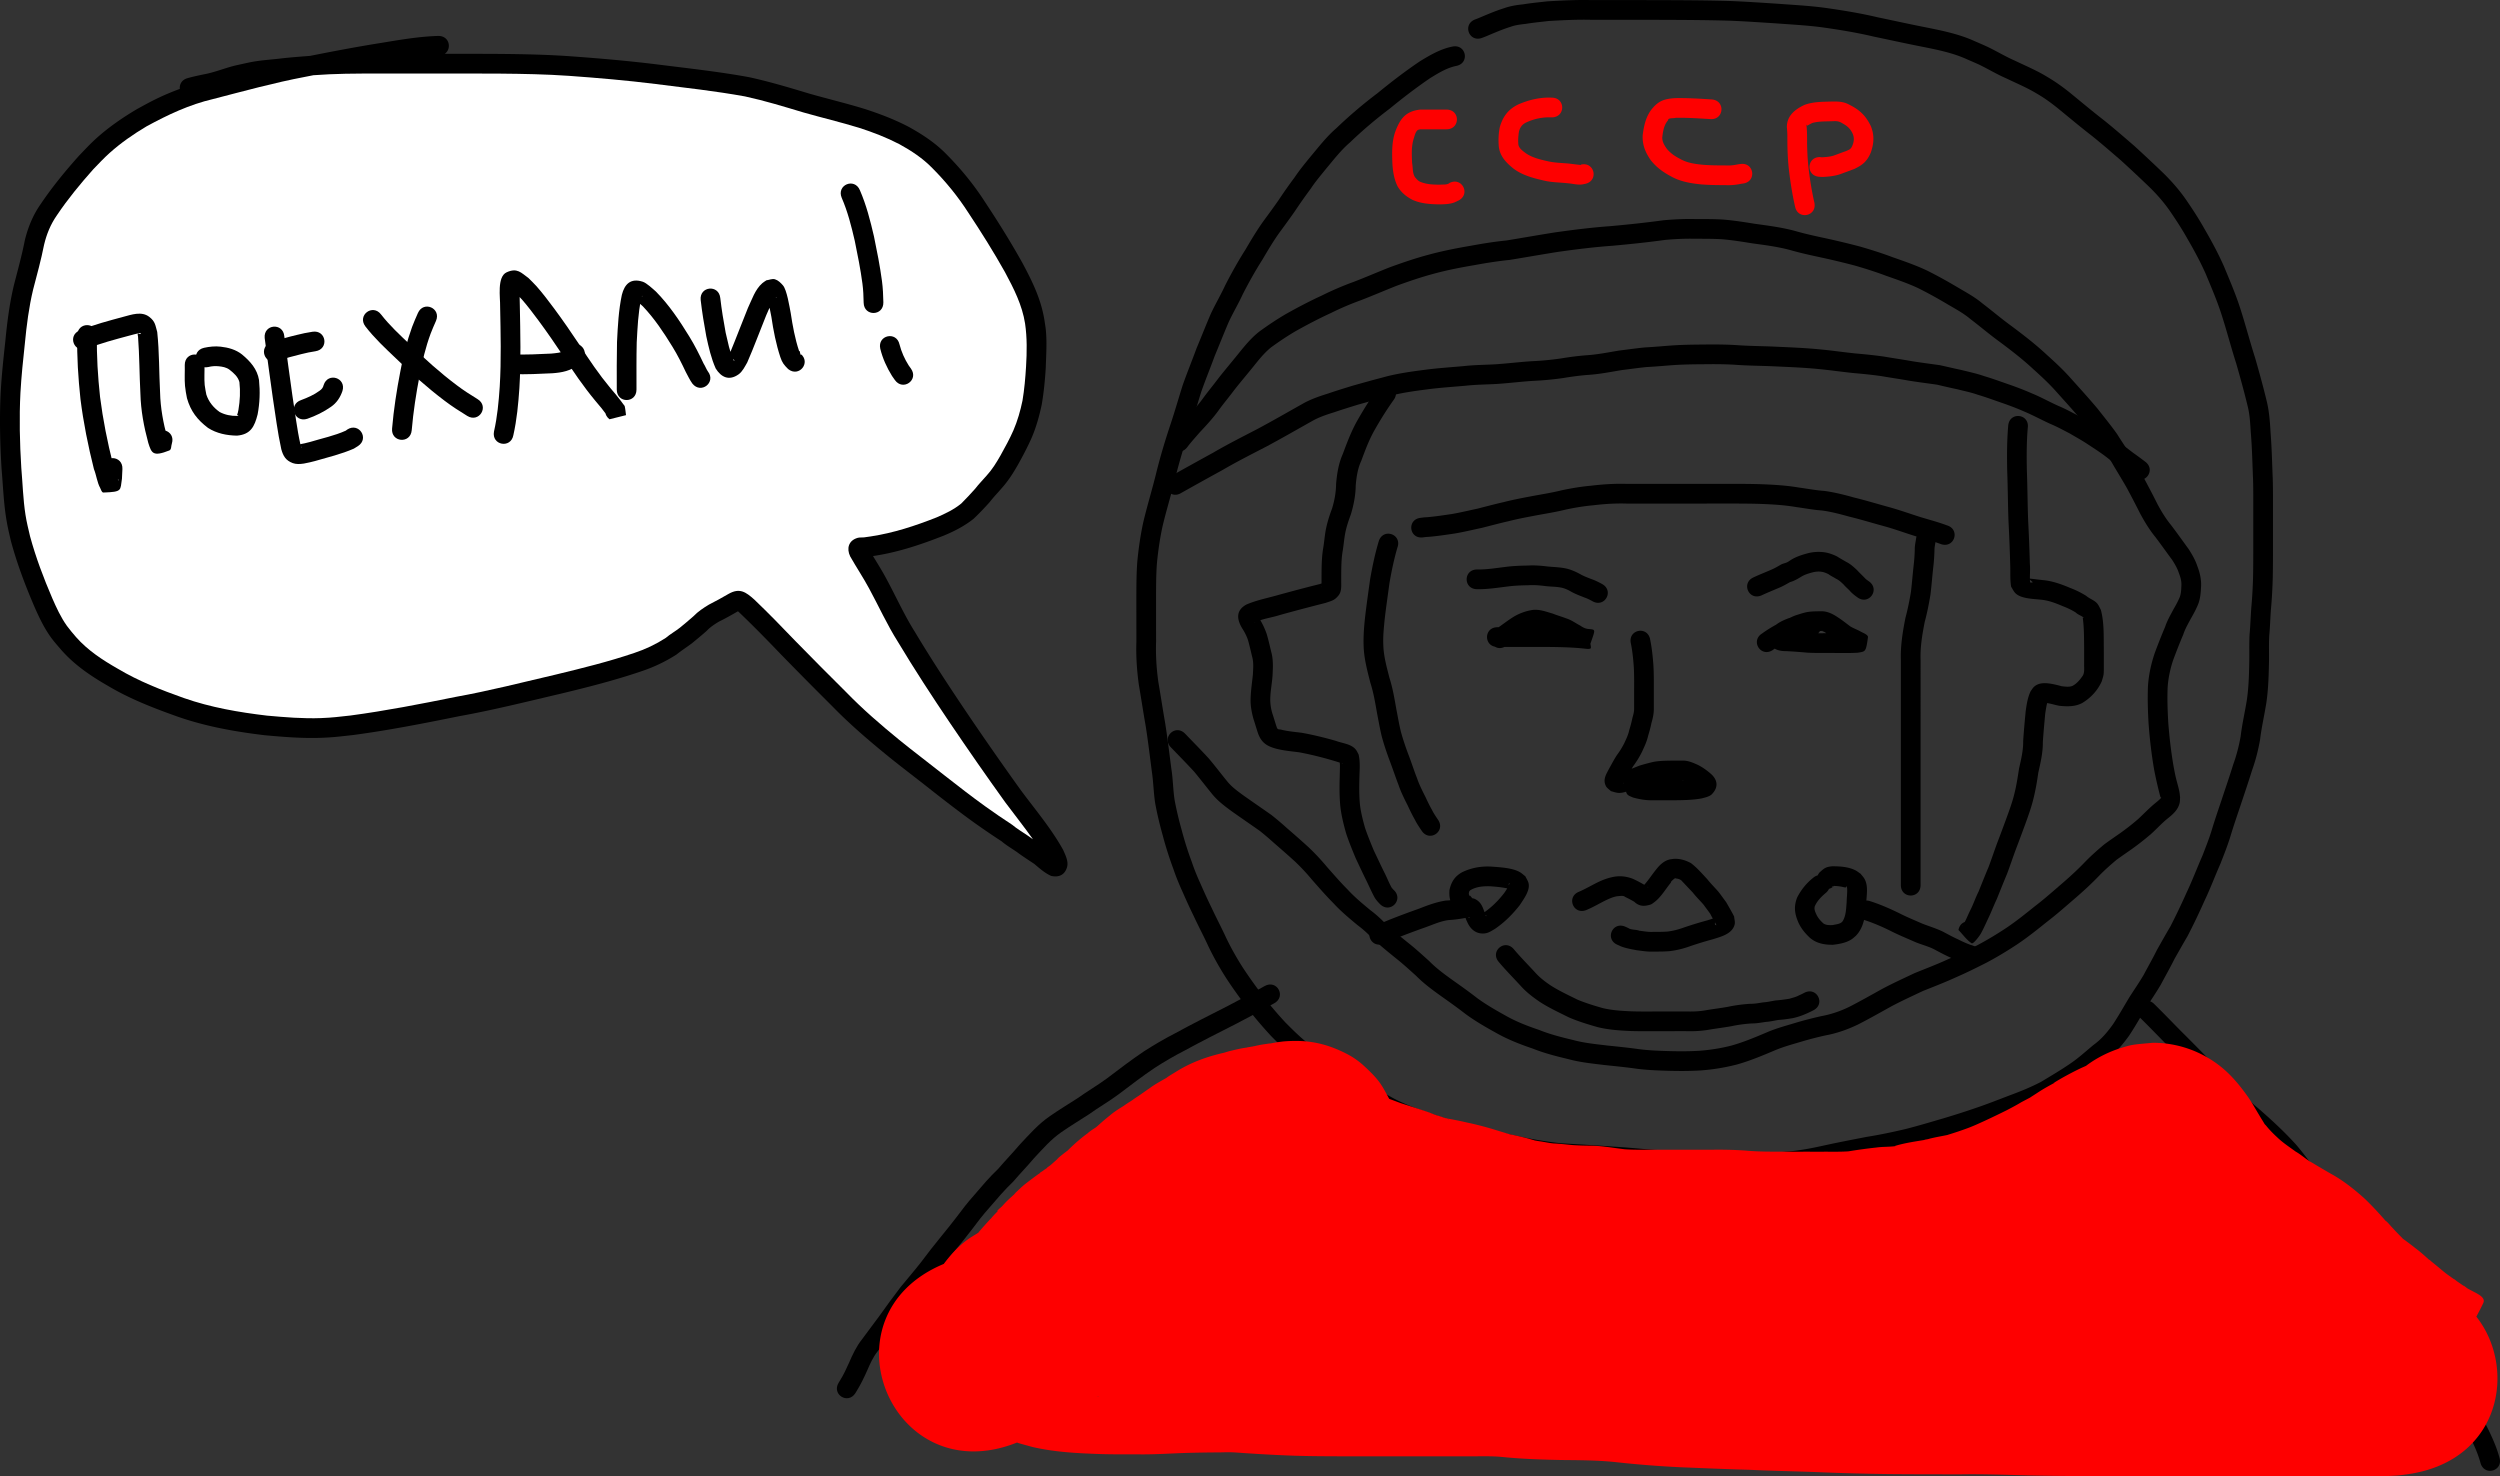 <?xml version="1.0"?>
<svg xmlns="http://www.w3.org/2000/svg" width="1354.708" height="800" viewBox="0 0 1354.708 800">
  <rect x="0" y="0" width="1354.708" height="800" fill="#333333" stroke="none"/>
  <path d="M690.523 543.64c-6.66 3.768-13.425 7.356-20.205 10.906-9.517 4.85-19.07 9.631-28.44 14.761-5.579 2.857-10.995 6.022-16.261 9.417-6.673 4.506-13.054 9.422-19.48 14.269-5.13 3.832-10.71 6.997-15.904 10.733-5.038 3.283-10.194 6.372-15.136 9.805-5.655 3.892-10.144 9.147-14.813 14.117-3.629 4.315-7.586 8.343-11.232 12.64-4.681 4.468-8.873 9.392-13.074 14.307-3.341 3.726-6.4 7.69-9.375 11.712-2.734 3.53-5.5 7.034-8.343 10.476-3.647 4.404-7.127 8.943-10.562 13.512-3.644 4.746-7.619 9.22-11.375 13.873-3.83 5.097-7.647 10.2-11.312 15.417-3 4.208-6.246 8.23-9.246 12.438-2.588 3.192-4.251 6.907-5.856 10.647-1.664 3.772-3.476 7.476-5.626 10.996l-.717 1.173c-3.94 6.442-13.05.87-9.11-5.573l.746-1.22c1.92-3.04 3.401-6.327 4.894-9.59 1.907-4.44 3.953-8.825 6.978-12.64 2.99-4.181 6.201-8.196 9.199-12.372 3.802-5.41 7.76-10.707 11.742-15.986 3.682-4.556 7.565-8.945 11.147-13.582 3.534-4.699 7.114-9.366 10.865-13.895 2.723-3.295 5.368-6.65 7.99-10.025 3.124-4.223 6.34-8.383 9.843-12.301 4.195-4.907 8.364-9.851 13.06-14.29 3.773-4.419 7.822-8.596 11.58-13.03 5.182-5.516 10.21-11.29 16.51-15.58 4.901-3.394 9.985-6.494 15-9.708 5.137-3.672 10.606-6.845 15.699-10.582 6.641-5.004 13.229-10.09 20.136-14.726 5.487-3.514 11.1-6.836 16.906-9.8 9.43-5.159 19.035-9.98 28.613-14.854 6.702-3.509 13.392-7.052 19.972-10.781 6.602-3.668 11.788 5.668 5.187 9.335z"/>
  <path d="M789.177 35.704c-5.166 1.05-9.682 3.868-14.119 6.577-7.575 5.164-14.855 10.734-21.939 16.55-7.565 5.708-14.766 11.797-21.595 18.361-4.98 4.268-8.943 9.497-13.138 14.492-2.734 3.403-5.579 6.72-7.983 10.368-2.96 4.005-5.844 8.06-8.597 12.21-2.82 4.054-5.734 8.026-8.66 12.004-3.266 4.605-6.156 9.464-9.009 14.334-3.88 6.096-7.408 12.41-10.703 18.84-2.312 5.086-5.209 9.873-7.558 14.935-2.644 6.12-5.062 12.332-7.637 18.48-2.35 6.493-5.003 12.874-7.282 19.391-2.175 6.937-4.178 13.927-6.475 20.827-2.759 8.256-5.267 16.57-7.39 25.012-2.167 9.076-4.955 17.979-7.117 27.058-1.434 6.597-2.402 13.291-3.048 20.01-.457 5.943-.458 11.91-.483 17.867 0 8.211 0 16.422.021 24.634-.257 7.355.215 14.663 1.226 21.943 1.247 7.167 2.312 14.362 3.575 21.527 1.374 8.463 2.357 16.984 3.47 25.485.901 5.609.899 11.31 1.768 16.918 1.033 5.598 2.38 11.119 3.923 16.596a180.673 180.673 0 005.406 17.018c1.344 4.019 2.95 7.902 4.706 11.753 1.915 4.357 3.87 8.69 5.976 12.96 2.558 5.518 5.421 10.88 7.956 16.408 2.608 5.42 5.552 10.651 8.78 15.722 3.518 5.404 7.313 10.626 11.186 15.78 3.79 4.988 7.876 9.721 12.123 14.321 4.449 4.471 8.94 8.938 14.022 12.693a317.16 317.16 0 0022.354 15.58c6.666 3.866 13.272 7.827 19.997 11.588 7.12 4.11 14.867 6.831 22.582 9.566 7.27 2.396 14.533 4.865 21.923 6.876 7.782 1.935 15.696 3.29 23.546 4.923 8.444 1.885 16.95 3.406 25.56 4.26 9.39.559 18.778 1.072 28.157 1.796 7.468.41 14.903 1.232 22.362 1.754 6.905.268 13.804.574 20.704.983 5.742.371 11.494.489 17.246.553 5.26.044 10.52.038 15.78.035 5.57.132 11.122-.103 16.67-.603 7.488-.498 14.836-2.002 22.143-3.633 7.264-1.577 14.565-2.963 21.858-4.393 7.104-1.121 14.135-2.607 21.133-4.257 7.209-1.84 14.327-3.99 21.465-6.081 5.528-1.674 11.036-3.415 16.495-5.306 6.269-2.113 12.414-4.554 18.596-6.906 5.729-2.114 11.378-4.414 16.794-7.238 5.464-3.284 10.972-6.52 16.217-10.148 4.417-2.998 8.323-6.657 12.45-10.03 4.192-3.01 7.436-6.936 10.417-11.095 3.113-4.744 5.892-9.692 8.817-14.551 2.61-4.12 5.42-8.113 7.87-12.335 2.348-4.473 4.88-8.844 7.11-13.377 2.395-4.223 4.757-8.468 7.235-12.645a364.22 364.22 0 008.758-18.302c3.143-6.602 5.71-13.452 8.655-20.137 1.707-4.42 3.461-8.813 4.872-13.337 1.71-5.707 3.646-11.344 5.544-16.99 2.09-6.323 4.266-12.62 6.226-18.984 1.826-5.007 3.12-10.107 4.055-15.343.768-6.587 2.295-13.043 3.34-19.585.942-6.353 1.161-12.777 1.3-19.187.144-5.462-.078-10.93.189-16.387.455-4.872.585-9.765.947-14.642.504-5.425.79-10.865.942-16.31.126-5.909.118-11.82.122-17.73V279.35c-.021-6.586.073-13.17-.128-19.754-.345-8.012-.49-16.03-1.122-24.027-.402-5.137-.487-10.267-1.75-15.282-1.872-7.83-4.023-15.59-6.243-23.327-2.845-8.87-5.166-17.896-8.037-26.756-2.4-7.434-5.5-14.591-8.483-21.8-2.93-6.56-6.347-12.898-9.964-19.101-2.834-5.069-6.004-9.923-9.278-14.714-3.248-4.72-7.005-9.023-11.083-13.035a815.557 815.557 0 00-15.62-14.638c-5.21-4.488-10.392-9-15.752-13.308-6.037-4.67-11.892-9.564-17.793-14.401-3.792-3.08-7.696-5.99-11.939-8.42-5.358-3.266-11.157-5.664-16.797-8.377-4.953-2.155-9.588-4.959-14.435-7.323-.893-.436-5.82-2.564-6.64-2.92-7.99-3.661-16.633-5.297-25.19-7.02-8.442-1.656-16.838-3.531-25.262-5.278-9.105-2.163-18.317-3.673-27.576-4.986-8.435-1.154-16.943-1.572-25.428-2.21-8.497-.547-16.988-1.141-25.498-1.466-13.54-.384-27.086-.426-40.63-.466-11.298-.023-22.597-.015-33.896-.01-7.757-.197-15.497.201-23.237.647-4.135.482-8.277.877-12.387 1.546-2.847.338-5.599.616-8.291 1.6-4.545 1.415-8.899 3.323-13.279 5.165l-2.107.815c-7.046 2.717-10.888-7.248-3.842-9.965l1.81-.695c4.554-1.914 9.083-3.89 13.804-5.37 3.322-1.18 6.69-1.747 10.193-2.092 4.474-.725 8.981-1.17 13.485-1.666 7.943-.458 15.886-.859 23.847-.665 11.31-.004 22.621-.013 33.932.01 13.67.041 27.342.084 41.007.474 8.64.332 17.262.931 25.89 1.49 8.718.654 17.46 1.087 26.127 2.284 9.481 1.345 18.917 2.894 28.244 5.103 8.404 1.742 16.781 3.613 25.204 5.265 9.294 1.873 18.659 3.722 27.337 7.695 1.725.75 5.729 2.47 7.365 3.268 4.73 2.308 9.252 5.051 14.09 7.15 5.878 2.838 11.927 5.342 17.513 8.756 4.718 2.755 9.136 5.934 13.358 9.402 5.873 4.817 11.703 9.687 17.711 14.336 5.534 4.449 10.888 9.105 16.262 13.745a834.334 834.334 0 0115.925 14.927c4.549 4.507 8.769 9.317 12.396 14.608 3.418 5.002 6.723 10.074 9.687 15.363 3.856 6.622 7.502 13.384 10.606 20.395 3.088 7.47 6.288 14.89 8.775 22.593 2.902 8.977 5.27 18.113 8.142 27.1 2.26 7.879 4.448 15.78 6.356 23.752 1.32 5.587 1.676 11.242 2.018 16.962.643 8.17.804 16.36 1.15 24.546.198 6.688.122 13.379.134 20.07.002 5.274 0 10.548 0 15.822 0 6.008 0 12.017-.126 18.024-.158 5.613-.45 11.22-.968 16.813-.367 4.792-.47 9.603-.931 14.39-.295 5.349 0 10.715-.177 16.07-.152 6.898-.406 13.81-1.434 20.643-1.063 6.605-2.582 13.127-3.372 19.777-1.015 5.662-2.405 11.19-4.362 16.609-1.993 6.448-4.186 12.833-6.308 19.239-1.875 5.574-3.786 11.139-5.474 16.773-1.537 4.905-3.42 9.68-5.295 14.464-2.961 6.692-5.513 13.562-8.67 20.17-2.924 6.56-6.006 13.043-9.331 19.41-2.34 3.934-4.553 7.943-6.836 11.91-2.345 4.755-4.986 9.35-7.466 14.036-2.491 4.256-5.278 8.322-7.946 12.466-3.075 5.107-5.988 10.315-9.298 15.279-3.54 4.902-7.414 9.535-12.331 13.13-4.355 3.553-8.472 7.415-13.148 10.554-5.623 3.856-11.478 7.366-17.35 10.829-5.79 2.999-11.8 5.499-17.922 7.744-6.283 2.387-12.529 4.868-18.899 7.016-5.621 1.944-11.294 3.736-16.985 5.462-7.322 2.143-14.622 4.346-22.019 6.227-7.128 1.679-14.29 3.201-21.526 4.342-7.203 1.412-14.414 2.78-21.588 4.336-7.76 1.73-15.568 3.307-23.52 3.848-5.861.518-11.728.783-17.614.645-5.302.002-10.603.008-15.904-.036-5.923-.066-11.846-.19-17.758-.571-6.938-.411-13.876-.713-20.82-.991-7.484-.526-14.943-1.345-22.436-1.759-9.459-.73-18.929-1.235-28.397-1.817-8.983-.904-17.864-2.458-26.675-4.431-8.063-1.679-16.194-3.064-24.183-5.077-7.641-2.093-15.16-4.62-22.677-7.113-8.283-2.936-16.584-5.9-24.228-10.31-6.901-3.86-13.683-7.922-20.517-11.9-7.89-5.025-15.579-10.353-23.012-16.034-5.57-4.196-10.615-9.015-15.48-14.006-4.488-4.866-8.806-9.874-12.812-15.149-4.038-5.377-7.996-10.823-11.66-16.463-3.484-5.486-6.67-11.141-9.478-17.006-2.488-5.438-5.316-10.705-7.826-16.136-2.148-4.366-4.157-8.794-6.113-13.25-1.863-4.087-3.566-8.215-5.004-12.475-2.158-5.849-4.09-11.805-5.671-17.833-1.659-5.902-3.108-11.853-4.201-17.888-.846-5.687-.95-11.443-1.8-17.133-1.091-8.344-2.057-16.707-3.397-25.016-1.286-7.297-2.373-14.622-3.637-21.923-1.063-7.76-1.593-15.554-1.326-23.393 0-8.23-.021-16.458-.021-24.687.027-6.285.034-12.58.533-18.849.7-7.205 1.734-14.387 3.29-21.46 2.176-9.12 4.958-18.07 7.148-27.186 2.19-8.702 4.771-17.275 7.616-25.786 2.322-6.95 4.314-14 6.528-20.983 2.361-6.712 5.064-13.299 7.509-19.981 2.63-6.28 5.094-12.627 7.81-18.871 2.426-5.174 5.343-10.095 7.732-15.292 3.39-6.607 7.006-13.101 10.993-19.368 3.044-5.189 6.13-10.367 9.625-15.267 2.828-3.833 5.64-7.664 8.36-11.575a273.57 273.57 0 018.6-12.217c2.653-3.963 5.683-7.635 8.7-11.324 4.44-5.286 8.658-10.798 13.916-15.325a244.942 244.942 0 0122.22-18.915c7.47-6.13 15.146-12.008 23.157-17.416 5.512-3.352 11.164-6.677 17.58-7.929 7.406-1.48 9.5 8.992 2.095 10.473z"/>
  <path d="M1167.365 544.084c4.833 4.749 9.525 9.635 14.281 14.46a1276.51 1276.51 0 0120.867 21.21c6.388 7.269 13.173 14.122 20.603 20.322 7.405 6.395 14.597 13.02 21.167 20.272 6.48 7.658 12.175 15.933 18.01 24.082 6.845 8.917 13.723 17.81 20.743 26.59 8.029 10.696 16.133 21.335 24.17 32.026 7.247 10.19 14.216 20.578 20.25 31.536 5.25 9.914 10.275 19.94 15.67 29.776 3.597 7.012 7.398 13.932 10.013 21.385.914 2.784.489 1.414 1.282 4.11 2.12 7.247-8.13 10.246-10.25 2.998-.67-2.304-.301-1.104-1.119-3.599-2.376-6.906-6.028-13.25-9.291-19.76-5.39-9.834-10.423-19.85-15.663-29.764-5.776-10.524-12.496-20.472-19.429-30.265-7.972-10.606-16.016-21.158-23.975-31.774-7.137-8.929-14.135-17.968-21.085-27.042-5.597-7.82-11.06-15.757-17.243-23.132-6.232-6.893-13.08-13.163-20.101-19.247-7.712-6.464-14.82-13.542-21.452-21.114a1269.627 1269.627 0 00-20.773-21.114c-4.737-4.807-9.412-9.674-14.226-14.404-5.34-5.34 2.211-12.892 7.551-7.552zM642.117 397.496c4.299 4.475 8.656 8.877 12.854 13.449 3.51 4.142 6.778 8.483 10.223 12.677 2.438 2.964 5.572 5.184 8.641 7.438 5.012 3.546 10.081 7.005 15.1 10.542a170.597 170.597 0 018.709 7.379c3.886 3.358 7.75 6.745 11.54 10.21 3.5 3.326 6.798 6.867 9.881 10.582 3.66 4.122 7.247 8.307 11.148 12.204 3.729 4.084 7.982 7.595 12.223 11.118 2.832 2.114 5.458 4.45 7.924 6.976 4.022 3.816 8.337 7.323 12.654 10.799 3.962 3.126 7.676 6.535 11.432 9.9 3.933 4.037 8.512 7.34 13.074 10.616 4.438 3.115 8.84 6.284 13.126 9.61 4.735 3.432 9.811 6.364 14.923 9.19 5.854 3.38 12.094 5.763 18.468 7.927 5.998 2.418 12.281 3.993 18.559 5.488 5.93 1.616 12.06 2.175 18.14 2.925 5.263.545 10.53 1.066 15.774 1.77 5.665.848 11.389 1.083 17.106 1.25 5.814.174 11.618.194 17.423-.163 5.844-.45 11.605-1.362 17.275-2.83 6.565-1.84 12.873-4.508 19.143-7.164 5.464-2.352 11.224-3.808 16.89-5.553a213.642 213.642 0 0112.562-3.2c5.295-.972 10.336-2.686 15.162-5.043 6.096-3.113 12.046-6.505 18.035-9.819 5.705-3.012 11.568-5.702 17.397-8.46 6.015-2.448 12.097-4.739 17.997-7.46 5.482-2.38 10.836-5.035 16.16-7.745 5.313-2.82 10.458-5.934 15.472-9.256 5.357-3.588 10.388-7.632 15.407-11.671 5.343-4.069 10.343-8.551 15.436-12.92 4.127-3.577 8.114-7.25 11.886-11.2 3.25-3.346 6.746-6.437 10.32-9.43 2.735-2.038 5.556-3.956 8.353-5.909a129.284 129.284 0 0010.098-7.895c3.042-2.818 5.875-5.828 9.084-8.462.432-.38 3.614-2.83 3.364-3.258-.038-.067-.166.03-.23-.01-.084-.054-.114-.164-.171-.246a221.554 221.554 0 01-3.375-14.702c-1.433-8.279-2.393-16.622-3.023-24.997-.394-6.65-.593-13.318-.353-19.976.354-6.15 1.643-12.13 3.572-17.962a313.892 313.892 0 015.74-14.532c1.136-3.427 2.959-6.543 4.643-9.713 1.198-2.03 2.288-4.06 3.215-6.223.852-2.102.866-4.436.972-6.671.087-2.317-.54-4.416-1.369-6.532-.816-2.584-2.205-4.897-3.654-7.164-3.045-4.102-5.983-8.288-9.076-12.357-3.227-3.949-5.873-8.332-8.294-12.807-2.23-4.467-4.548-8.882-6.899-13.284-2.535-4.528-5.292-8.925-7.913-13.403-2.07-3.653-4.477-7.09-6.699-10.647-3.132-4.313-6.505-8.44-9.783-12.642-4.714-5.61-9.66-11.02-14.544-16.483-3.714-4.137-7.81-7.922-11.942-11.637-5.724-5.35-11.932-10.127-18.201-14.811-5.473-3.94-10.587-8.345-15.957-12.414-3.652-3.086-7.834-5.345-11.935-7.74-5.32-3.168-10.71-6.18-16.246-8.95-5.706-2.677-11.699-4.712-17.64-6.802-5.587-2.112-11.266-3.894-17-5.55a449.797 449.797 0 00-17.097-4.118c-6.023-1.29-12.028-2.586-17.95-4.292-6.693-1.793-13.603-2.65-20.457-3.595-5.456-.88-10.911-1.764-16.422-2.214-4.793-.277-9.596-.246-14.395-.251-5.437-.133-10.855.138-16.269.615-9.515 1.32-19.058 2.31-28.624 3.18-9.96.712-19.857 1.949-29.739 3.352-8.635 1.38-17.247 2.9-25.877 4.311-6.436.65-12.79 1.662-19.148 2.83-7.455 1.276-14.855 2.692-22.15 4.702-6.733 1.792-13.328 4.064-19.876 6.434-6.458 2.558-12.836 5.313-19.316 7.817-5.585 2.03-11.047 4.328-16.364 6.98-6.57 3.01-12.962 6.367-19.26 9.902-4.513 2.652-8.852 5.577-13.091 8.642-3.069 2.448-5.642 5.452-8.108 8.49-3.939 4.948-8.052 9.753-11.97 14.72-2.751 3.725-5.768 7.256-8.47 11.018-3.106 4.303-6.754 8.201-10.374 12.073-2.225 2.6-4.544 5.104-6.601 7.84-4.561 6.02-13.073-.43-8.512-6.45 2.3-3.016 4.823-5.834 7.318-8.69 3.317-3.536 6.662-7.1 9.513-11.03 2.81-3.87 5.883-7.544 8.743-11.378 3.956-5.009 8.1-9.863 12.077-14.854 3.067-3.745 6.267-7.437 10.127-10.393 4.57-3.304 9.252-6.451 14.12-9.301 6.454-3.621 12.999-7.065 19.729-10.15a166.156 166.156 0 0117.276-7.382c6.553-2.528 12.995-5.328 19.531-7.898 6.814-2.462 13.676-4.824 20.681-6.688 7.595-2.077 15.29-3.59 23.049-4.908 6.425-1.18 12.848-2.218 19.352-2.865 8.704-1.424 17.39-2.96 26.1-4.345 10.059-1.427 20.135-2.687 30.272-3.414 9.58-.872 19.133-1.875 28.663-3.184 5.727-.497 11.46-.792 17.21-.656 5.087.006 10.18-.026 15.26.288 5.705.474 11.359 1.35 17.006 2.278 7.36 1.017 14.776 1.954 21.957 3.914 5.7 1.648 11.488 2.873 17.286 4.122a452.656 452.656 0 0117.763 4.288c5.928 1.712 11.8 3.559 17.579 5.735 6.365 2.238 12.78 4.431 18.88 7.327 5.744 2.878 11.341 6 16.863 9.285 4.46 2.624 9.011 5.1 12.996 8.451 5.339 4.065 10.449 8.428 15.89 12.363 6.528 4.88 12.987 9.862 18.953 15.429 4.414 3.976 8.792 8.026 12.758 12.456 5.044 5.641 10.158 11.225 15.007 17.036 3.507 4.502 7.146 8.907 10.433 13.576 2.245 3.65 4.752 7.137 6.843 10.885 2.69 4.599 5.525 9.111 8.117 13.767 2.342 4.391 4.662 8.79 6.879 13.248 2.142 3.997 4.513 7.9 7.397 11.412 3.268 4.306 6.392 8.722 9.582 13.085 1.81 2.855 3.53 5.784 4.593 9.015 1.368 3.516 2.224 7.126 2.085 10.934-.177 3.512-.395 7.092-1.824 10.36-1.048 2.438-2.266 4.746-3.604 7.034-1.545 2.894-3.222 5.733-4.241 8.874-1.93 4.527-3.723 9.116-5.435 13.728-1.636 4.863-2.704 9.852-3.032 14.985-.247 6.257-.022 12.527.33 18.776.596 7.969 1.51 15.906 2.863 23.785.428 2.239.748 4.062 1.266 6.255.62 2.618 1.47 5.222 1.948 7.87.167.925.233 1.866.35 2.798-.08.986-.022 1.992-.235 2.958-.846 3.844-3.711 6.292-6.64 8.61-3.138 2.562-5.837 5.572-8.855 8.27a142.307 142.307 0 01-10.987 8.586c-2.542 1.768-5.084 3.535-7.603 5.336-3.272 2.738-6.476 5.56-9.453 8.618-4.018 4.204-8.267 8.119-12.657 11.93-5.18 4.439-10.261 8.996-15.692 13.133-5.277 4.247-10.573 8.49-16.21 12.257-5.355 3.538-10.843 6.867-16.52 9.867-5.45 2.775-10.933 5.492-16.545 7.932-5.87 2.688-11.887 5.03-17.888 7.408-5.625 2.663-11.284 5.258-16.796 8.153-6.162 3.409-12.283 6.901-18.56 10.09-5.586 2.673-11.38 4.73-17.488 5.853-3.942.87-7.863 1.875-11.744 2.982-5.319 1.632-10.727 2.99-15.861 5.179-6.756 2.86-13.56 5.717-20.642 7.67a110.27 110.27 0 01-19.29 3.15c-6.126.372-12.252.365-18.387.178-6.09-.18-12.188-.443-18.224-1.342-5.202-.707-10.43-1.202-15.65-1.754-6.475-.799-12.997-1.422-19.313-3.137-6.598-1.577-13.204-3.234-19.513-5.763-6.974-2.37-13.796-5.022-20.208-8.696-5.59-3.099-11.142-6.31-16.3-10.099-4.177-3.247-8.476-6.331-12.805-9.37-4.872-3.499-9.754-7.043-13.971-11.336-3.62-3.242-7.19-6.533-11.01-9.542-4.641-3.75-9.296-7.514-13.595-11.655a59.111 59.111 0 00-7.105-6.219c-4.494-3.736-8.993-7.47-12.956-11.787-4.124-4.144-7.956-8.555-11.819-12.942-2.756-3.346-5.733-6.512-8.862-9.51-3.77-3.458-7.63-6.82-11.497-10.172a184.074 184.074 0 00-7.694-6.566c-5.075-3.578-10.204-7.075-15.27-10.666-3.789-2.785-7.588-5.606-10.581-9.278-3.306-4.047-6.483-8.2-9.825-12.22-4.096-4.46-8.346-8.754-12.54-13.12-5.34-5.34 2.211-12.891 7.551-7.551z"/>
  <path d="M634.432 258.058c7.624-4.316 15.298-8.544 22.975-12.766 7.847-4.582 15.96-8.662 24.016-12.852 8.157-4.363 16.175-8.984 24.242-13.516 4.4-2.534 9.207-4.178 14.03-5.687 4.366-1.496 8.774-2.849 13.185-4.207 5.399-1.505 10.785-3.048 16.215-4.44 7.627-2.165 15.481-3.229 23.323-4.238 6.926-.919 13.9-1.337 20.853-1.978 5.68-.638 11.396-.643 17.093-.967 6.523-.444 13.012-1.24 19.538-1.667 5.251-.222 10.485-.72 15.686-1.461 4.93-.816 9.856-1.476 14.843-1.82 5.632-.417 11.173-1.543 16.734-2.467 4.778-.583 9.544-1.286 14.337-1.743 5.164-.255 10.309-.771 15.468-1.118 5.378-.33 10.767-.394 16.154-.433 5.915-.082 11.818-.053 17.722.303 6.91.519 13.84.525 20.759.832 8.398.382 16.794.707 25.162 1.546 6.264.59 12.488 1.524 18.747 2.155 5.145.444 10.285.97 15.399 1.694 5.12.89 10.266 1.617 15.382 2.537 4.942.789 9.908 1.41 14.863 2.116 3.839.84 7.654 1.761 11.503 2.568 4.19 1.033 8.383 1.928 12.465 3.344 4.467 1.312 8.831 2.932 13.23 4.451 4.308 1.488 8.56 3.112 12.733 4.943 4.906 2.013 9.533 4.622 14.367 6.787 3.805 1.566 7.39 3.582 11.047 5.447 3.806 2.194 7.635 4.351 11.285 6.796 3.55 2.276 7.06 4.636 10.41 7.198 2.543 2.024 5.131 3.983 7.713 5.956 2.236 1.578 4.432 3.2 6.608 4.859 6.006 4.577-.466 13.071-6.473 8.494a245.559 245.559 0 00-6.624-4.87c-2.59-1.983-5.188-3.949-7.742-5.978-3.151-2.453-6.522-4.63-9.867-6.807-3.281-2.238-6.783-4.126-10.197-6.153-3.48-1.803-6.918-3.696-10.545-5.204-4.797-2.17-9.413-4.722-14.276-6.747-3.909-1.719-7.892-3.232-11.927-4.626-4.411-1.525-8.79-3.146-13.269-4.466-3.639-1.287-7.402-2.012-11.134-2.973-3.62-.763-7.22-1.59-10.814-2.447-5.085-.725-10.181-1.358-15.251-2.178-4.983-.9-9.999-1.598-14.986-2.473-4.973-.706-9.972-1.21-14.976-1.642-6.257-.636-12.48-1.558-18.742-2.155-8.17-.83-16.37-1.118-24.57-1.503-6.973-.316-13.96-.311-20.925-.84-5.663-.345-11.326-.36-17-.285-5.173.037-10.35.097-15.516.41-5.062.338-10.11.85-15.177 1.094-4.545.425-9.062 1.111-13.594 1.647-5.9.978-11.778 2.163-17.753 2.585-4.728.321-9.393.967-14.066 1.738a168.343 168.343 0 01-16.497 1.546c-6.559.426-13.078 1.244-19.636 1.672-5.57.309-11.158.326-16.71.94-6.826.629-13.671 1.039-20.47 1.935-7.41.954-14.834 1.934-22.037 3.992-5.265 1.347-10.486 2.849-15.723 4.3-4.398 1.355-8.792 2.704-13.147 4.196-4.115 1.279-8.228 2.645-11.98 4.804-8.169 4.586-16.284 9.266-24.545 13.68-7.984 4.15-16.023 8.192-23.797 12.734a2718.046 2718.046 0 00-22.461 12.464c-6.404 4.002-12.064-5.054-5.66-9.056zM745.477 501.535c7.748-3.437 15.699-6.374 23.679-9.219 4.688-1.851 9.389-3.592 14.388-4.327 4.309-.117 8.481-1.314 12.769-1.536 1.009.243 2.103.257 3.027.73 3.99 2.039 4.206 5.351 5.84 8.886-1.008-.114.523.497.42.348-1.191-1.708-2.958-.74-1.23-2.081 4.147-2.905 7.674-6.447 10.755-10.442 1.004-1.467 2.032-2.971 2.654-4.653.083-.225.367-.82.156-.704-.787.435-.096 1.813.064 2.698.028.172.255.476.085.516-.363.084-.718-.203-1.083-.284a39.913 39.913 0 00-1.938-.388c-2.559-.437-5.13-.643-7.716-.832-3.512-.066-7.107.19-10.225 1.93-.995.543-1.108 1.078-1.182 2.077-.133.353.796 2.067.569 1.022 5.594 5.072-1.578 12.984-7.173 7.912-.636-.681-1.357-1.292-1.91-2.044-1.875-2.552-2.222-5.865-1.973-8.912.963-4.356 2.86-7.365 6.851-9.587 4.975-2.406 10.3-3.362 15.833-3.049 4.656.35 11.395.65 15.475 3.017 1.074.623 1.976 1.505 2.963 2.257.579 1.263 1.418 2.437 1.735 3.79.917 3.91-2.81 8.773-4.755 11.79-3.903 4.986-8.35 9.448-13.624 13.003-2.033 1.142-3.494 2.274-5.945 2.393-4.058.196-6.849-2.1-8.592-5.498-.44-1.036-1.33-2.567-1.372-3.753-.02-.478 2.206 1.331 2.516.536-1.257-.129-.294-.084-2.54.306-2.975.517-5.966.983-8.987 1.13-4.285.538-8.236 2.358-12.27 3.81-7.698 2.741-15.37 5.57-22.845 8.88-6.874 3.125-11.294-6.598-4.419-9.722zM989.413 483.82c-2.423 2.032-4.72 4.326-5.999 7.258-.477 1.743.224 3.037.905 4.582.902 1.882 2.274 3.41 3.813 4.785 1.545.968 3.276.889 5.023.83 1.796-.448 4.166-.471 5.352-2.097 1.842-2.967 1.878-6.896 2.164-10.291.036-2.419.388-4.86.277-7.283-.043-.908-.298-1.404-.475-1.316-.135.067-.051.295-.077.442-.092.054-.169.164-.274.16-.902-.025-1.771-.353-2.664-.487-1.492-.223-2.966-.377-4.471-.292-.103.051-.345.046-.308.155.182.534 1.058-.406 1.54-.7-4.8 5.83-13.045-.958-8.245-6.788 2.53-2.277 3.27-2.983 6.737-3.343 4.109-.047 8.853.246 12.596 2.119 1.056.528 1.97 1.302 2.955 1.953.715.953 1.576 1.812 2.144 2.86 2.197 4.05.895 9.107.905 13.439-.545 6.181-1.171 12.68-5.714 17.359-.727.59-1.401 1.253-2.18 1.774-2.95 1.974-6.585 2.578-10.028 3.014-4.53.067-8.82-.632-12.43-3.595-2.644-2.42-4.938-5.158-6.438-8.447-2.041-4.756-2.603-8.501-.724-13.478 2.107-4.175 4.996-7.788 8.665-10.721 5.734-4.915 12.684 3.194 6.95 8.109z"/>
  <path d="M1013.425 488.338c5.384 1.718 10.578 3.988 15.653 6.462 4.114 2.124 8.404 3.856 12.634 5.724 3.756 1.456 7.596 2.584 11.216 4.372 2.633 1.384 5.225 2.837 7.943 4.053 2.213 1.11 4.48 2.17 6.809 3.02 1.284.334 2.51.872 3.712 1.428 6.808 3.266 2.19 12.896-4.62 9.63-.887-.485-1.9-.763-2.856-1.063a77.869 77.869 0 01-7.44-3.28c-2.844-1.293-5.59-2.77-8.342-4.244-3.43-1.768-7.217-2.599-10.744-4.15-4.35-1.93-8.77-3.708-13.003-5.896-4.644-2.278-9.407-4.352-14.34-5.925-7.164-2.388-3.786-12.52 3.378-10.131zM855.613 483.227c3.536-1.516 6.838-3.491 10.288-5.18 2.756-1.322 5.567-2.351 8.574-2.917 3.598-.65 7.058-.21 10.43 1.114a72.576 72.576 0 016.097 3.205l1.23.884c.297.213 1.527 1.099.882.556-.158-.133-.32-.3-.524-.332-.829-.13-1.698.052-2.513-.146-.173-.042.255-.247.383-.37 2.551-2.639 4.479-5.798 6.791-8.64 1.87-2.43 4.115-4.736 7.168-5.587.775-.216 1.588-.264 2.382-.396 3.414-.245 6.535.683 9.495 2.298 3.3 2.467 5.978 5.659 8.797 8.644 1.908 2.42 4.11 4.57 6.125 6.895 1.45 1.856 2.783 3.79 4.199 5.669 1.444 2.566 2.976 5.09 4.282 7.73.092 1.433.619 2.905.278 4.3-1.245 5.096-7.377 6.618-11.638 7.964-4.225 1.155-8.42 2.415-12.562 3.839a49.501 49.501 0 01-10.92 2.64c-3.015.273-6.048.252-9.074.249-2.944.162-5.841-.366-8.75-.712-2.954-.567-5.906-1.04-8.714-2.132-1.38-.652-.75-.37-1.889-.862-6.92-3.022-2.646-12.81 4.274-9.787 1.33.584.726.303 1.817.831 1.242.928 4.248.702 5.776 1.346 2.496.299 4.97.793 7.497.636 2.595.002 5.194.023 7.783-.172 2.992-.347 5.9-1.107 8.732-2.138a205.396 205.396 0 0112.83-3.927c.78-.243 2.573-.783 3.419-1.113.46-.179.875-.48 1.355-.597.5-.123-1.784 4.576.173 4.287-.975-2.093-2.325-3.993-3.298-6.089-1.2-1.672-2.432-3.31-3.646-4.974-1.91-2.21-4.017-4.24-5.814-6.55-2.11-2.235-4.234-4.468-6.334-6.707-.953-.635-1.95-.925-3.097-.945.55-1.024-3.11 2.03-2.395 2.14-2.973 3.567-5.25 7.773-8.986 10.655-.691.44-1.292 1.076-2.074 1.322-3.562 1.12-6.2 1.01-8.853-1.502a60.705 60.705 0 00-4.977-2.633c-.97-.948-3.072-.395-4.24-.383-2.058.342-3.912 1.137-5.801 2.012-3.689 1.78-7.194 3.93-10.992 5.491-7.012 2.805-10.978-7.111-3.967-9.916zM757.243 296.682c-1.856 6.381-3.224 12.894-4.339 19.442-.871 6.553-1.85 13.093-2.592 19.663-.43 4.528-.936 9.08-.72 13.633.153 6.156 1.848 12.081 3.354 18.005 1.796 5.591 2.728 11.372 3.755 17.133.78 3.91 1.419 7.858 2.366 11.733 1.165 4.32 2.604 8.549 4.185 12.733 1.595 4.152 2.934 8.411 4.57 12.544 1.204 3.597 2.937 6.968 4.637 10.345 1.095 2.341 2.195 4.683 3.488 6.924.93 1.917 2.14 3.668 3.329 5.427 4.22 6.261-4.635 12.231-8.856 5.97-1.331-1.983-2.692-3.955-3.748-6.104-1.367-2.412-2.593-4.9-3.752-7.416-1.852-3.68-3.724-7.36-5.05-11.273-1.61-4.185-3.03-8.446-4.609-12.645-1.734-4.598-3.31-9.247-4.576-13.999-.978-4.09-1.687-8.244-2.498-12.37-.977-5.507-1.861-11.031-3.592-16.372-1.689-6.646-3.51-13.306-3.675-20.21-.177-5.1.236-10.19.78-15.26.768-6.769 1.767-13.508 2.677-20.26 1.23-7.174 2.718-14.32 4.829-21.293 2.58-7.097 12.617-3.447 10.037 3.65zM820.233 514.266c3.739 4.47 7.87 8.582 11.798 12.88 2.448 2.696 5.365 4.917 8.382 6.936 4.616 2.935 9.587 5.219 14.473 7.649 4.472 1.843 9.13 3.274 13.785 4.585 5.067 1.175 10.276 1.491 15.456 1.704 3.543.116 7.089.108 10.633.096 3.212-.013 6.425-.02 9.637-.024 3.087-.002 6.174-.002 9.26-.002 3.39.082 6.76.017 10.108-.55 4.199-.75 8.44-1.21 12.635-1.981 3.982-.853 8.018-1.35 12.076-1.629 2.392.064 4.71-.434 7.063-.77 2.272-.133 4.47-.701 6.713-1.044 2.491-.164 4.933-.525 7.394-.914 1.691-.526 3.528-.91 5.09-1.782 1.036-.438 2.023-.934 3.018-1.451 6.701-3.48 11.624 5.997 4.922 9.477a54.36 54.36 0 01-3.367 1.625c-2.57 1.16-5.237 2.117-8.005 2.682-2.487.388-4.963.776-7.478.926-2.268.325-4.491.933-6.788 1.056-2.606.367-5.192.89-7.838.85-3.66.246-7.296.705-10.885 1.48-4.27.773-8.578 1.27-12.85 2.02-3.915.61-7.846.81-11.807.685-3.082 0-6.165 0-9.248.002-3.205.004-6.41.01-9.614.023-3.704.013-7.41.02-11.112-.104-6.014-.253-12.06-.657-17.924-2.1-5.286-1.506-10.587-3.108-15.632-5.299-5.308-2.642-10.705-5.136-15.697-8.363-3.695-2.519-7.283-5.242-10.286-8.582-3.974-4.358-8.164-8.519-11.95-13.048-4.972-5.683 3.065-12.716 8.038-7.033zM1030.047 479.601v-22.33V433.1v-24.611-24.73-25.94c-.266-7.74.964-15.38 2.462-22.938 1.254-4.689 2.213-9.433 3.007-14.218.566-4.849.945-9.714 1.484-14.567.328-2.756.506-5.523.58-8.296-.035-2.053.437-4.065.738-6.085 1.121-7.468 11.682-5.883 10.562 1.585-.24 1.592-.641 3.175-.625 4.788-.083 3.07-.28 6.135-.641 9.186-.56 5.046-.934 10.107-1.563 15.143-.817 4.891-1.771 9.75-3.067 14.54-1.363 6.875-2.528 13.819-2.257 20.861V479.602c0 7.55-10.68 7.55-10.68 0z"/>
  <path d="M1051.98 294.929c-4.664-1.76-9.483-3.018-14.249-4.459-5.713-1.77-11.314-3.858-17.09-5.42-6.194-1.679-12.32-3.578-18.56-5.09-4.92-1.35-9.816-2.682-14.882-3.342-4.658-.315-9.239-1.23-13.86-1.84-6.022-1.047-12.12-1.417-18.219-1.674-5.689-.205-11.382-.224-17.074-.234-5.183 0-10.367.009-15.55.01-6.75.005-13.5.005-20.249.005h-20.792c-6.024-.18-12.022.185-17.997.918-5.016.44-9.963 1.263-14.885 2.307-5.734 1.438-11.588 2.293-17.386 3.415-4.592.865-9.193 1.747-13.72 2.911-4.768 1.085-9.49 2.343-14.224 3.555-4.956 1.068-9.886 2.254-14.885 3.108-4.629.682-9.247 1.39-13.91 1.795-2.454.164-1.327.046-3.384.316-7.493.938-8.819-9.66-1.326-10.597 2.607-.314 1.342-.198 3.794-.36 4.372-.372 8.699-1.054 13.04-1.683 4.712-.794 9.352-1.94 14.028-2.926 4.735-1.206 9.452-2.474 14.22-3.554 4.735-1.207 9.54-2.153 14.342-3.05 5.738-1.106 11.527-1.958 17.201-3.378 5.225-1.102 10.478-1.987 15.8-2.46 6.405-.78 12.836-1.18 19.292-.997h20.792c6.747 0 13.494 0 20.241-.004 5.192-.004 10.384-.01 15.576-.01 5.837.01 11.675.03 17.508.243 6.418.273 12.838.667 19.179 1.757 4.617.621 9.198 1.515 13.854 1.84 5.437.732 10.72 2.067 15.997 3.551 6.33 1.542 12.555 3.446 18.84 5.162 5.87 1.601 11.581 3.677 17.384 5.505 4.755 1.442 9.572 2.684 14.224 4.45 7.233 2.17 4.164 12.4-3.07 10.23zM800.42 308.595c5.15.09 10.253-.779 15.353-1.393 4.062-.535 8.157-.672 12.248-.747 3.508-.196 6.976.066 10.452.502 3.09.31 6.18.366 9.24.918 2.988.51 5.796 1.757 8.454 3.173 2.02 1.182 4.206 1.972 6.375 2.812 1.964.684 3.812 1.623 5.629 2.624 6.613 3.646 1.457 12.998-5.156 9.353-1.413-.78-2.836-1.525-4.375-2.036-2.567-1.029-5.172-1.962-7.572-3.369-1.645-.926-3.424-1.725-5.29-2.054-2.85-.54-5.76-.437-8.635-.824-2.973-.374-5.924-.618-8.928-.421-3.73.067-7.462.181-11.165.672-5.523.665-11.051 1.578-16.63 1.47-7.552 0-7.552-10.68 0-10.68zM810.277 341.126c3.56-2.359 6.868-5.08 10.537-7.267 3.054-1.684 6.208-2.805 9.65-3.34 3.828-.45 7.371.956 10.968 1.987 2.37.968 4.84 1.626 7.221 2.562 2.798.835 5.121 2.623 7.68 3.941 1.296.91 2.574 1.579 4.13 1.801 4.904.49 4.021-.26.429 10.844-.026.08-3.6-.311-3.731-.325-4.516-.438-9.054-.593-13.588-.695-3.722-.072-7.444-.08-11.167-.081-2.408 0-4.816.004-7.224.006l-8.119.002h-5.6c-7.551 0-7.551-10.68 0-10.68h5.6c2.704 0 5.407 0 8.11-.002 2.413-.001 4.826-.004 7.238-.006 3.802.002 7.603.01 11.405.084 4.823.11 9.65.279 14.454.75.537.057 1.075.108 1.611.17.25.028.722-.15.746.1 1.089 11.311 3.475 10.996-1.992 10.356-2.613-.487-5.095-1.327-7.285-2.878-2.21-1.182-4.243-2.702-6.656-3.468-2.04-.833-4.2-1.315-6.218-2.219-2.127-.616-4.225-1.499-6.444-1.685-2.115.289-3.96.99-5.85 2.008-3.626 2.015-6.692 4.947-10.245 7.091-6.404 4.003-12.064-5.054-5.66-9.056zM954.837 343.283c3.265-2.373 6.711-4.397 10.321-6.19 2.649-1.154 5.112-2.625 7.822-3.637 2.193-.69 4.334-1.437 6.605-1.843 2.325-.34 4.68-.356 7.024-.374 3.573-.14 6.708 1.503 9.564 3.456 2.28 1.474 4.38 3.196 6.57 4.796 1.732 1.039 3.642 1.697 5.413 2.682 1.092.684 4.263 1.734 4.067 3.158-1.112 8.111-1.344 7.641-5.468 8.357-4.117.261-8.25.159-12.374.145-5.01-.069-10.026.1-15.031-.17-3.893-.35-7.786-.66-11.691-.83-4.733.037-9.07-1.79-9.296-7.297-.04-.98.413-1.918.62-2.877 2.002-4.043 5.973-6.02 9.998-7.564a28.622 28.622 0 0110.302-1.534c1.922.23 1.008.107 2.742.365 7.469 1.118 5.887 11.68-1.581 10.562-1.273-.193-.673-.105-1.799-.266-1.945-.341-4.05.455-5.92.875-.73.262-1.476.5-2.169.856-.345.177-.67.39-1 .593-.225.138-.401.397-.663.432-.218.03.373-.612.118-.65 0-.414.124-.842.021-1.243-.36-1.403-1.55-3.378-3.315-3.098-.795.125 4.749.275 2.406.177 3.953.174 7.896.473 11.836.836 4.81.295 9.64.048 14.457.154 3.647.013 7.297.065 10.943-.054-.768 2.57-2.201 5.03-2.304 7.71-.034.894 1.364 1.16 2.002 1.787.106.105-.264-.142-.398-.209-.38-.19-.769-.365-1.145-.563-.265-.14-.517-.3-.776-.449-1.593-1.292-4.783-1.635-6.298-3.262-2.128-1.556-4.168-3.23-6.384-4.663-.593-.432-1.186-.895-1.865-1.19-.209-.092-.46-.098-.642-.235-.058-.043.255-.101.184-.11-.346-.044-.697.001-1.046.002-1.77.013-3.546.013-5.306.222-1.652.254-3.163.923-4.77 1.359-2.351.794-4.382 2.284-6.704 3.159a65.234 65.234 0 00-9.412 5.681c-6.404 4.003-12.064-5.054-5.66-9.056zM950.233 312.854c3.231-1.522 6.569-2.807 9.834-4.246 1.612-.686 3.125-1.584 4.643-2.458 1.074-.71 2.381-.876 3.538-1.38.769-.335 1.591-.964 2.315-1.412 2.707-1.69 5.777-2.662 8.834-3.503a23.472 23.472 0 019.016-.61c2.45.31 4.78 1.191 6.997 2.245 1.652 1.065 3.369 2.009 5.062 3.002 2.212 1.09 4.007 2.746 5.798 4.401 1.366 1.516 2.87 2.89 4.273 4.367.66.715 1.454 1.241 2.24 1.802 6.138 4.398-.082 13.08-6.22 8.682-1.372-.985-2.723-1.997-3.872-3.245-1.132-1.337-2.582-2.403-3.683-3.775-1.261-1.173-2.469-2.372-4.069-3.097-1.322-.88-2.925-1.555-4.117-2.493-1.211-.577-2.458-1.144-3.805-1.3-1.625-.24-3.218-.083-4.823.327-2.09.555-4.21 1.172-6.062 2.31-1.937 1.174-3.908 2.36-6.112 2.945-1.867 1.063-3.736 2.151-5.715 2.995-3.25 1.388-6.529 2.706-9.734 4.203-6.901 3.067-11.239-6.693-4.338-9.76zM894.14 346.302c.938 4.484 1.423 9.043 1.77 13.606.219 3.038.26 6.083.272 9.128.002 2.71 0 5.419 0 8.128v6.714c.053 2.705-.556 5.358-1.298 7.94-.467 2.372-1.114 4.675-1.817 6.988-.677 3.049-2.038 5.864-3.338 8.68a52.113 52.113 0 01-4.677 7.631c-1.35 2.112-2.515 4.348-3.743 6.538-.43 1.107-1.156 2.065-1.648 3.14-.1.221.336-.393.358-.635.253-2.831.128-2.31-1.3-4.425-.461-.254-.998-.406-1.386-.764-.109-.101.29-.071.433-.116.208-.065.41-.147.616-.213 1.143-.363 2.214-.785 3.328-1.232 2.278-.698 4.45-1.657 6.668-2.52 2.342-.717 4.714-1.342 7.094-1.929 3.018-.645 6.116-.71 9.19-.78 2.51-.042 5.022-.034 7.534-.03 2.808.068 5.326 1.19 7.833 2.324 2.52 1.26 4.82 2.907 6.946 4.746 3.728 3.212 4.425 7.257.7 11.11-1.328 1.374-3.79 1.834-5.539 2.31-4.847.897-9.792.95-14.705 1.009-3.88.026-7.76.004-11.641-.007-3.699.122-7.339-.497-10.887-1.487-3.31-1.408-4.583-1.498-3.433-8.51.244-1.49 2.392-1.863 3.715-2.59 1.084-.596 5.357-1.38 6.631-1.671 4.534-.97 9.15-1.453 13.773-1.725 7.539-.439 8.16 10.222.622 10.662-4.035.232-8.065.643-12.024 1.476-3.209.727-1.193.247-4.272 1.034-.388.098-1.318.66-1.164.29.341-.82 1.898-1.039 1.844-1.926-.42-6.885-.03-6.683-2.775-7.313 2.603.76 5.28 1.19 8 1.08 3.828.011 7.656.034 11.484.01 4.098-.049 8.214-.085 12.275-.7 2.27-.413-.04.243-.11 2.808-.06 2.207 2.438 4.033.49 2.193-1.336-1.177-2.767-2.236-4.336-3.069-1.13-.513-2.228-1.117-3.445-1.373-2.426-.004-4.853-.012-7.28.028-2.318.05-4.657.072-6.944.49-1.922.431-3.814 1.021-5.723 1.502-2.177.835-4.307 1.793-6.543 2.47-2.589 1.039-6.298 2.682-9.121 2.303-1.246-.168-2.438-.618-3.657-.928-.903-.926-2.128-1.623-2.709-2.779-1.81-3.602.275-6.476 1.799-9.495 1.456-2.584 2.807-5.24 4.488-7.685 1.355-1.797 2.503-3.735 3.545-5.728 1.1-2.379 2.283-4.736 2.82-7.324.693-2.259 1.297-4.503 1.768-6.822.47-1.623.939-3.283.881-4.986v-6.73c0-2.69.021-5.379.021-8.068-.02-2.79-.042-5.583-.242-8.368-.303-4.054-.725-8.105-1.544-12.092-1.638-7.372 8.787-9.688 10.425-2.317zM755.16 216.764c-3.689 5.187-7.062 10.562-10.196 16.101-3.081 5.369-5.203 11.17-7.356 16.946-1.935 4.21-2.584 8.74-2.97 13.308-.063 5.308-1.094 10.485-2.606 15.55-1.128 3.049-2.166 6.056-2.874 9.226-.758 3.489-.984 7.052-1.564 10.57-.498 2.814-.658 5.662-.748 8.511-.068 2.846-.064 5.692-.062 8.538 0 2.44.205 5.036-1.447 7.123-2.246 2.835-3.85 2.928-7.02 4.068a1122.147 1122.147 0 00-24.609 6.514c-4.57 1.494-9.563 2.01-13.925 4.122-.055.057-.23.215-.164.17.342-.227.77-.382.998-.725.699-1.054.577-3.189 1.513-2.007 1.798 2.703 3.17 5.65 4.256 8.7.964 3.245 1.693 6.55 2.49 9.838 1.173 4.195.909 8.52.69 12.813-.305 4.465-1.268 8.896-1.234 13.38a26.428 26.428 0 001.151 7.132c.841 2.466 1.516 4.979 2.371 7.44.493 1.406 1.052 1.043 2.318 1.288 3.644.927 7.395 1.223 11.111 1.698 6.294 1.112 12.516 2.654 18.659 4.412 3.43 1.314 8.23 1.605 10.737 4.702.625.772 1 1.716 1.5 2.574.995 4.057.557 8.3.468 12.44-.136 4.458-.168 8.901.158 13.349.364 4.769 1.58 9.358 2.844 13.946 1.402 4.18 3.086 8.248 4.768 12.32 1.893 3.947 3.717 7.924 5.669 11.843 1.485 2.825 2.577 5.877 4.2 8.628.41.292.62.76 1.028 1.057 5.437 5.241-1.974 12.93-7.411 7.69-1.078-1.092-2.09-2.189-2.916-3.494-1.637-2.963-2.976-6.08-4.46-9.12-2.065-4.144-4-8.347-5.982-12.53-1.844-4.476-3.7-8.948-5.193-13.559-1.449-5.261-2.785-10.542-3.198-16.008-.345-4.781-.338-9.559-.184-14.35.043-2.028.1-4.056.128-6.084 0-.75-.2-1.532.022-2.252.023-.078.121.108.181.162.448.504.74 1.067 1.426 1.232.11.027-.163-.17-.267-.217-.436-.194-.89-.345-1.341-.498-1.723-.584-3.362-1.047-5.116-1.566-5.622-1.62-11.32-3.013-17.073-4.085-4.116-.533-8.27-.873-12.303-1.92-5.02-1.349-7.967-3.159-9.852-8.153-.924-2.66-1.66-5.375-2.56-8.043-.892-3.292-1.564-6.657-1.554-10.084.057-4.652.773-9.25 1.249-13.873.166-3.27.501-6.56-.406-9.759-.716-2.958-1.38-5.927-2.202-8.858-.751-2.293-1.871-4.461-3.188-6.481-2.915-4.886-3.55-9.673 2.28-12.88 4.958-2.165 10.28-3.26 15.48-4.684 8.065-2.227 16.138-4.395 24.258-6.411.447-.082.95-.48 1.34-.247.264.159-.22.578-.286.88a8.905 8.905 0 00-.154 1.14c0 .118.079-.226.085-.344.022-.394 0-.79-.001-1.185l-.002-1.237c-.002-2.963 0-5.926.066-8.889.11-3.317.311-6.633.886-9.908.616-3.714.826-7.485 1.678-11.161.767-3.424 1.835-6.705 3.074-9.984 1.34-4.355 2.146-8.812 2.188-13.385.49-5.517 1.325-11.01 3.603-16.114 2.351-6.305 4.706-12.622 8.071-18.48 3.365-5.93 6.983-11.69 10.944-17.244 4.53-6.041 13.074.366 8.543 6.408zM1098.827 231.61c-.668 7.804-.664 15.637-.496 23.46.341 9.076.346 18.16.7 27.235.398 7.776.72 15.556.913 23.34.326 3.29-.184 6.655.123 9.942 0 .043.088.01.13.015 3.364.57-1.323-1.74-.683-2.111.22-.127.504.044.756.071.537.057 1.073.118 1.61.182 5.259.626-.324-.011 4.916.578 5.26.446 10.151 2.213 14.964 4.248a50.168 50.168 0 018.727 4.313c1.89 1.682 4.675 2.377 6.214 4.475.704.959 1.147 2.084 1.721 3.125 1.744 6.55 1.518 13.452 1.587 20.183.021 3.228.021 6.456.021 9.684-.002 1.055.034 4.201-.154 5.266-.211 1.195-.625 2.344-.937 3.516-2.253 5.01-5.908 8.975-10.575 11.794-3.85 2.068-8.069 1.964-12.28 1.556-2.352-.394-4.599-1.195-6.965-1.512-3.19-.263-1.342.331.434-.948-.611 2.285-.987 4.618-1.311 6.958-.455 5.072-.945 10.14-1.264 15.222.056 5.657-1.247 11.124-2.48 16.597-.644 4.655-1.44 9.267-2.57 13.832-1.117 4.666-2.748 9.184-4.378 13.689-1.7 4.617-3.392 9.236-5.158 13.83-1.662 4.465-3.15 8.99-4.833 13.448-1.903 4.514-3.698 9.07-5.537 13.61-1.707 3.558-3.072 7.27-4.808 10.81-1.218 2.59-2.36 5.213-3.75 7.72-.212.611-4.114 6.038-5.064 5.408-2.818-1.867-4.765-4.795-7.147-7.193 1.405-7.42 11.898-5.433 10.493 1.987-2.547-1.524-4.88-3.488-7.643-4.57-.54-.213-.905.734-1.41 1.022-.744.422 2.201-1.574 1.483-1.928 1.364-2.3 2.27-4.833 3.48-7.21 1.668-3.262 2.818-6.78 4.468-10.056 1.809-4.462 3.567-8.943 5.445-13.377 1.695-4.478 3.178-9.028 4.857-13.511 1.745-4.523 3.405-9.076 5.082-13.624 1.506-4.16 3.027-8.329 4.057-12.637 1.127-4.487 1.82-9.03 2.515-13.598 1.11-4.924 2.335-9.823 2.24-14.92.338-5.351.844-10.69 1.345-16.027.528-3.755 1.06-7.598 2.763-11.03.572-.75 1.03-1.601 1.715-2.248 2.326-2.196 5.521-2.223 8.468-1.831 2.211.322 4.376.83 6.52 1.459 1.949.195 3.999.56 5.879-.17 2.463-1.283 4.221-3.474 5.74-5.754.856-1.746.597-3.686.601-5.598v-9.558c-.053-5.388-.021-10.81-.756-16.16.197.086.783.298.623.156-1.293-1.15-3.148-1.623-4.403-2.851-2.26-1.444-4.693-2.552-7.194-3.513-3.868-1.637-7.751-3.15-11.996-3.47-3.998-.45-10.568-.506-13.551-3.536-.97-.984-1.518-2.31-2.276-3.464-.67-3.974-.332-8.007-.51-12.027-.19-7.735-.514-15.465-.909-23.192-.35-9.135-.368-18.281-.705-27.419-.175-8.254-.169-16.518.546-24.75.752-7.515 11.378-6.452 10.627 1.062z"/>
  <path d="M783.814 70.071H769.62c-.737.194-1.205.173-1.722.72-.982 1.042-1.412 3.094-1.837 4.364-1.342 4.283-1.04 8.766-.867 13.184.498 2.488.11 5.486 1.59 7.684.86 1.054 1.878 2.238 3.228 2.638 3.299 1.323 6.962 1.41 10.473 1.409 1.563-.158 3.714.202 5.015-.927 6.736-3.414 11.565 6.112 4.829 9.526-.838.379-1.646.833-2.513 1.137-2.363.828-4.927.875-7.395.943-5.051-.053-10.23-.328-14.915-2.406-3.377-1.703-6.241-4.03-8.173-7.347-1.894-3.855-2.536-7.971-2.81-12.241-.223-5.784-.407-11.626 1.481-17.194 2.635-7.102 5.58-11.292 13.616-12.17h14.195c7.552 0 7.552 10.68 0 10.68zM840.862 63.598c-4.72-.196-9.374.703-13.655 2.683-2.408 1.085-3.64 2.823-4.163 5.33-.307 2.29-.52 4.66-.224 6.96.526 2.06 2.521 3.334 4.122 4.551 3.504 2.363 7.743 3.345 11.815 4.258 3.888.895 7.888.903 11.837 1.3l1.721.215c1.103.14 1.738.23 2.823.346.822.089 1.857.302 1.503-.032 7.341-1.771 9.846 8.61 2.505 10.382-.693.128-1.378.314-2.08.385-2.533.26-5.07-.5-7.58-.675-4.362-.48-8.796-.433-13.084-1.505-5.603-1.277-11.297-2.805-16.01-6.238-3.986-3.139-7.497-6.662-8.2-11.94-.305-3.592-.21-7.228.535-10.766 1.675-5.768 4.62-9.722 10.179-12.346 5.695-2.428 11.72-3.866 17.956-3.588 7.551 0 7.551 10.68 0 10.68zM926.683 64.526c-6.217-.374-12.452-.813-18.682-.678-1.173.383-3.044-.083-4.054.835-.054.048.085.141.057.207-.194.45-.564.802-.832 1.212-1.69 2.517-2.08 5.518-2.427 8.458.045 2.439 1.18 4.244 2.54 6.156 2.299 2.596 4.15 3.816 7.16 5.399 3.764 2.167 8.01 2.743 12.254 3.16 4.06.34 8.138.362 12.21.365a23.012 23.012 0 006.014-.418c1.416-.253.693-.136 2.17-.35 7.477-1.06 8.977 9.513 1.5 10.574-1.033.142-.51.06-1.571.247a33.07 33.07 0 01-8.12.627c-4.428-.005-8.86-.036-13.275-.419-5.616-.577-11.202-1.522-16.185-4.351-4.331-2.312-7.807-4.839-10.899-8.698-2.944-4.233-4.654-8.306-4.4-13.582.595-4.777 1.573-9.507 4.432-13.504 3.879-5.035 6.967-6.2 13.222-6.596 6.623-.113 13.247.289 19.853.72 7.52.684 6.554 11.32-.967 10.636zM972.716 111.955c-1.443-6.35-2.47-12.78-3.255-19.242-.58-4.86-.815-9.749-.909-14.64-.021-3.067.073-6.119-.283-9.168-.021-6.156 4.376-9.63 9.467-12.025 4.307-1.65 8.974-1.712 13.525-1.826 3.183-.062 6.422-.237 9.44.999.901.368 1.742.87 2.613 1.304 5.02 2.712 7.986 5.853 10.45 10.955 2.045 4.998 1.698 9.513-.06 14.492-2.054 4.67-4.287 6.531-8.81 8.716-2.546.973-5.112 1.911-7.675 2.849-3.057 1.053-6.288 1.346-9.495 1.524l-1.893-.093c-7.532-.536-6.774-11.188.758-10.652l.556.081c2.167-.114 4.365-.25 6.447-.905 2.228-.788 4.427-1.668 6.662-2.423 1.732-.834 2.548-.85 3.436-2.808.896-2.189 1.217-4.01.374-6.31-1.205-2.911-2.997-4.5-5.788-6.01-2.378-1.524-3.971-1.061-6.751-1.043-3.127.076-6.334.065-9.373.874-.853.36-2.87 1.547-2.945 1.493-.132-.099-.034-.35-.139-.478-.043-.053-.126.05-.188.075.38 3.387.365 6.772.35 10.177.086 4.53.298 9.058.834 13.559.747 6.19 1.74 12.349 3.125 18.431 1.481 7.405-8.991 9.5-10.472 2.095z" fill="#fe0000"/>
  <path d="M237.553 19.471c-10.479.287-20.851 2.115-31.171 3.805-12.865 2.052-25.606 4.46-38.38 7.008-4.898.368-9.802.74-14.685 1.268-5.598.705-11.261.99-16.82 2.003-1.459.266-6.21 1.325-7.743 1.668-5.66 1.194-11.047 3.502-16.687 4.74-3.508.709-7.035 1.431-10.48 2.402-3.205.916-4.4 3.464-4.138 5.807-3.78 1.401-7.564 2.952-11.213 4.673-4.71 2.222-7.315 3.726-11.881 6.207-7.676 4.528-15.093 9.614-21.76 15.553-3.682 3.28-6.402 6.277-9.812 9.811-7.463 8.34-14.57 17.012-20.825 26.299-4.117 5.897-6.764 12.421-8.477 19.357-1.596 8.148-3.794 16.129-5.874 24.162-2.447 10.113-3.744 20.496-4.739 30.838-.994 9.039-1.948 18.02-2.47 27.1-.725 13.995-.395 28.071.468 42.05.749 8.694 1.067 17.463 2.403 26.099.745 4.818 1.505 7.917 2.603 12.682 3.237 12.093 7.69 23.877 12.615 35.376 2.505 5.721 5.133 11.36 8.744 16.487 1.873 2.659 3.84 4.805 5.94 7.275 7.106 8.123 16.013 14.166 25.298 19.49 11.82 7.053 24.657 12.021 37.579 16.62 15.317 5.381 31.256 8.226 47.324 10.146 10.209.932 20.509 1.777 30.77 1.402 6.83-.25 10.07-.731 16.955-1.469 19.454-2.578 38.712-6.385 57.936-10.279 18.337-3.295 36.401-7.849 54.533-12.081 14.666-3.533 29.292-7.237 43.586-12.081 6.855-2.256 13.36-5.316 19.424-9.211 2.68-2.155 5.594-4.02 8.343-6.075 2.682-2.209 5.417-4.424 8.01-6.741 1.95-2.092 4.308-3.614 6.742-5.073 3.486-1.68 6.852-3.622 10.212-5.54.1.056.192.133.267.2.499.453.972.947 1.468 1.402 7.435 7.144 14.636 14.508 21.76 21.96a2574.21 2574.21 0 0027.634 27.9c9.182 9.452 19.178 18.034 29.369 26.366 8.181 6.674 16.641 12.976 24.896 19.557 7.36 5.763 14.776 11.489 22.36 16.954 4.962 3.522 9.976 6.976 15.086 10.279 2.575 2.199 5.5 3.892 8.277 5.807 3.079 2.295 6.28 4.352 9.478 6.474 2.872 2.427 5.628 4.92 9.077 6.475 4.116.974 7.448-.428 8.678-4.806.869-3.092-.969-6.599-2.136-9.278-6.37-11.475-14.943-21.609-22.761-32.105a1794.504 1794.504 0 01-29.636-42.519c-9.673-14.352-19.134-28.806-28.034-43.653-5.743-9.136-10.156-19.027-15.285-28.5-2.258-4.28-4.832-8.349-7.343-12.483.088-.01.18.011.267 0 13.14-1.948 25.73-6.16 38.047-11.013 5.763-2.375 11.338-5.25 16.22-9.144 3.072-2.9 6-5.992 8.81-9.145 2-2.6 4.273-4.923 6.408-7.409 3.413-3.803 6.15-8.059 8.677-12.482 2.655-4.73 5.192-9.53 7.409-14.484 2.556-5.858 4.284-12.049 5.607-18.289 1.153-6.657 1.789-13.351 2.202-20.09.218-6.912.716-13.859 0-20.76-.16-1.546-.452-3.131-.667-4.672-1.824-11.59-6.558-21.165-12.015-31.371-6.303-11.29-13.148-22.264-20.291-33.04-6.01-9.365-13.065-17.945-20.892-25.831-5.91-6.063-12.925-10.68-20.291-14.752-7.575-3.98-15.572-7.035-23.696-9.678-10.108-3.123-20.402-5.565-30.57-8.477-10.7-3.228-21.38-6.431-32.306-8.81-16.375-3-32.947-4.798-49.46-6.876-15.769-1.96-31.611-3.33-47.458-4.472-12.636-.887-25.25-1.15-37.912-1.268a4777.754 4777.754 0 00-30.103-.067c3.835-2.643 2.664-9.678-3.471-9.678z"/>
  <path d="M208.184 39.829c6.997.006 13.962.035 20.959 0 13.948-.009 27.902-.013 41.85.067 12.44.116 24.898.33 37.312 1.201 15.658 1.126 31.276 2.469 46.857 4.405 16.2 2.04 32.455 3.833 48.526 6.742 10.704 2.316 21.153 5.535 31.638 8.677 10.052 2.875 20.24 5.279 30.237 8.344 7.485 2.414 14.839 5.244 21.826 8.877 6.49 3.568 12.626 7.604 17.822 12.95 7.349 7.371 13.926 15.457 19.557 24.228 6.963 10.492 13.672 21.185 19.824 32.173 4.738 8.85 9.32 17.783 10.88 27.834 1.13 7.71.996 15.458.534 23.228-.377 6.22-.907 12.406-1.936 18.556-1.145 5.509-2.7 10.98-4.94 16.152-2.043 4.639-4.482 9.057-6.941 13.484-2.188 3.836-4.483 7.604-7.476 10.88-2.09 2.436-4.388 4.722-6.34 7.275-2.423 2.72-4.895 5.374-7.477 7.943-3.987 3.274-8.7 5.52-13.416 7.542-11.498 4.546-23.31 8.428-35.576 10.28-1.236.168-2.499.396-3.738.533-1.158.129-2.354-.062-3.471.267-4.94 1.459-6.027 5.784-4.005 10.013 3.314 5.873 7.084 11.476 10.28 17.42 5.21 9.606 9.707 19.578 15.551 28.836 9.02 15.04 18.57 29.648 28.368 44.187 9.77 14.437 19.718 28.771 29.903 42.918 4.96 6.657 10.162 13.163 14.951 19.958-.91-.635-1.845-1.273-2.736-1.936-2.867-1.965-5.868-3.704-8.544-5.94-4.96-3.207-9.801-6.593-14.618-10.013-7.45-5.351-14.665-10.973-21.893-16.62-8.222-6.55-16.679-12.85-24.83-19.49-9.923-8.112-19.632-16.49-28.568-25.698-9.221-9.17-18.418-18.391-27.5-27.7-7.307-7.643-14.656-15.18-22.294-22.494-4.563-4.064-7.882-6.506-13.883-3.137-3.538 2.024-7.09 4.069-10.746 5.874-3.01 1.81-5.896 3.727-8.344 6.274-2.369 2.141-4.887 4.173-7.342 6.207-2.459 1.959-5.28 3.484-7.676 5.54-5.31 3.45-11.007 6.153-17.02 8.144-13.962 4.742-28.328 8.283-42.652 11.747-18.03 4.209-35.966 8.807-54.2 12.082-18.9 3.828-37.81 7.526-56.935 10.078-6.369.69-9.652 1.16-15.953 1.402-9.806.377-19.612-.46-29.369-1.335-15.28-1.812-30.485-4.44-45.055-9.545-12.328-4.381-24.505-9.149-35.776-15.886-8.23-4.686-16.24-9.93-22.561-17.087-1.393-1.63-3.734-4.35-5.006-6.14-3.296-4.639-5.671-9.828-7.943-15.019-4.685-10.913-8.9-22.038-12.015-33.507-.938-4.05-1.83-7.518-2.47-11.614-1.315-8.425-1.529-16.95-2.269-25.431-.843-13.556-1.163-27.143-.467-40.716.51-8.943 1.43-17.863 2.403-26.766.936-9.784 2.177-19.598 4.472-29.169 2.093-8.085 4.334-16.095 5.94-24.296 1.362-5.733 3.543-11.091 6.942-15.953 5.88-8.786 12.617-16.925 19.624-24.83 2.847-2.958 5.879-6.202 8.944-8.944 6.144-5.496 12.948-10.22 20.025-14.417 11.599-6.316 23.165-11.782 36.11-14.818 16.553-4.265 33.049-8.847 49.86-12.015 1.465-.297 2.941-.575 4.406-.868 5.786-.417 11.553-.702 17.354-.8 6.996-.134 14.03-.14 21.026-.134z" fill="#fff"/>
  <path d="M470.035 296.006c.047.063.126.291.2.601-.072-.13-.128-.27-.2-.4-.026-.229-.032-.244 0-.2zM572.826 464.41c.225.075.443.17.734.268-.328.156-.312.073-.734-.267zM52.542 181.84c-.237 11.115.492 22.199 1.674 33.242 1.564 12.292 4 24.492 7.039 36.503.386 1.268.76 2.54 1.16 3.803 2.013 6.374.157.519 1.829 5.167.128.36-.066-1.03-.447-1.055-8.886-.594-8.246 3.465-8.332-1.228l.199-4.597c.343-7.544 11.012-7.058 10.668.486l-.25 5.255c-.986 6.402.324 7.11-9.994 7.476-1.016.036-1.304-1.574-1.797-2.463-1.665-2.998-2.102-7.1-3.392-10.232-3.143-12.503-5.702-25.188-7.303-37.984-1.211-11.42-1.977-22.88-1.734-34.372 0-7.552 10.68-7.552 10.68 0z"/>
  <path d="M43.273 179.004c7.64-3.086 15.615-5.175 23.552-7.325 4.468-1.16 9.917-3.217 14.113.061 3.25 2.54 3.204 4.507 4.258 8.158 1.171 10.9.964 21.893 1.552 32.836.199 8.289 1.705 16.45 3.9 24.422 1.363 4.156 2.359 3.17-7.778.997-.31-.066.038-.633.06-.95 2.23-7.215 12.434-4.06 10.202 3.155-.464 1.249-.153 3.257-1.393 3.745-8.882 3.5-9.606 1.51-11.392-4.13-2.37-8.711-4.035-17.617-4.263-26.669-.55-10.323-.497-20.673-1.287-30.978-.033-.49-.34-1.042-.099-1.468.141-.25 1.475.537 1.634-.074.06-.226-.42-.275-.653-.255-1.148.102-5.294 1.256-6.061 1.458-7.54 2.042-15.119 4.007-22.378 6.933-7.011 2.805-10.978-7.11-3.966-9.916zM110.798 197.765c.117 3.627-.22 7.283.124 10.904.113 1.193.673 4.004.887 5.138 1.293 3.968 3.867 7.104 7.245 9.473 2.856 1.52 6.18 2.181 9.406 2.104.228-.058.479-.058.683-.174.252-.142-.663-.296-.663-.301.028-.39.259-.738.355-1.116.146-.571.249-1.153.373-1.73.84-4.966 1.092-9.998.524-15.003-.776-2.947-3.045-4.872-5.34-6.704-1.746-1.318-3.852-1.684-5.974-1.888-1.841-.172-3.671-.065-5.459.406-7.36 1.69-9.75-8.718-2.39-10.409 2.958-.636 5.95-.962 8.977-.617 4.193.47 8.23 1.57 11.605 4.24 4.46 3.702 8.229 7.906 9.2 13.839.632 6.222.414 12.475-.76 18.63-1.668 6.554-3.715 10.86-11.165 11.507-5.522-.094-11-1.166-15.717-4.194-5.794-4.405-9.378-8.992-11.398-16.1-.428-2.312-.848-4.298-1.06-6.659-.339-3.77-.028-7.57-.134-11.346 0-7.552 10.68-7.552 10.68 0zM154.057 182.178c1.352 10.66 2.908 21.3 4.355 31.95 1.44 8.992 2.44 18.089 4.44 26.983l.47 1.304c.082.019.285.13.244.057-.298-.525-.849-.906-1.048-1.476-.132-.38 1.405-.508 2.519-.765 1.025-.237 2.043-.508 3.064-.762 6.433-1.973 13.145-3.324 19.294-6.116l.74-.57c6.313-4.144 12.174 4.784 5.86 8.928l-2.269 1.404c-6.778 2.958-14.009 4.689-21.098 6.73-3.437.824-8.48 2.402-11.98 1.105-3.849-1.426-5.226-3.93-6.222-7.524-2.021-9.194-3.156-18.565-4.597-27.86-1.468-10.807-3.052-21.601-4.408-32.42-.684-7.522 9.952-8.488 10.636-.968z"/>
  <path d="M163.186 216.784c3.488-1.3 6.929-2.798 9.94-5.01 1.221-.831 1.934-1.716 2.245-3.101 2.285-7.198 12.464-3.965 10.179 3.232-1.218 3.528-3.114 6.411-6.231 8.57-3.93 2.746-8.226 4.857-12.756 6.44-7.164 2.388-10.54-7.743-3.377-10.131zM147.004 185.498c4.501-1.603 9.124-2.876 13.77-3.986 2.816-.743 5.672-1.287 8.547-1.74 7.462-1.162 9.107 9.39 1.645 10.553-2.599.401-5.176.903-7.72 1.577-4.343 1.029-8.66 2.226-12.865 3.728-7.164 2.388-10.541-7.744-3.377-10.132zM212.465 232.2c.88-10.36 2.471-20.629 4.451-30.83 1.48-8.218 3.554-16.356 6.393-24.213.94-2.544 2.058-5.014 3.139-7.499 3.015-6.923 12.807-2.659 9.791 4.265-.996 2.284-2.025 4.556-2.897 6.892-2.698 7.31-4.528 14.943-5.943 22.593-1.916 9.846-3.449 19.758-4.298 29.76-.684 7.52-11.32 6.553-10.636-.967z"/>
  <path d="M206.518 170.44c4.584 5.898 10.083 10.987 15.486 16.113 8.072 7.846 16.414 15.367 25.417 22.128 3.632 2.755 7.475 5.225 11.365 7.596 6.445 3.937.877 13.05-5.567 9.114-4.179-2.558-8.312-5.21-12.216-8.174-9.32-7.017-17.992-14.78-26.35-22.917-5.837-5.539-11.754-11.059-16.679-17.452-4.531-6.041 4.013-12.45 8.544-6.408zM267.677 233.886c1.812-7.994 2.563-16.146 3.116-24.306.887-14.556.484-29.144.212-43.712.13-4.3-1.816-15.874 3.534-18.31 5.77-2.628 7.862.278 11.834 3.107 1.435 1.464 2.94 2.863 4.305 4.392 3.118 3.489 6.934 8.52 9.687 12.239 4.758 6.426 9.28 13.004 13.713 19.656 5.17 8.045 10.535 15.936 16.644 23.296 2.028 2.308 3.957 4.709 5.827 7.146.444.578.864 1.175 1.292 1.764.228.314.587.569.677.946.38 1.592.472 3.239.708 4.858l-8.948 2.237c-5.944-4.658.644-13.063 6.587-8.405L329 221.88c.278 1.48.746 2.936.834 4.44.021.357-.416-.583-.625-.873-2.09-2.902-4.367-5.677-6.706-8.381-6.344-7.651-11.948-15.83-17.314-24.194-4.308-6.472-8.71-12.867-13.332-19.121-2.539-3.435-5.99-7.992-8.85-11.265-1.073-1.226-2.25-2.358-3.375-3.537-2.34-2.843-.89-.118 1.588-3.06.557-.66-.05-2.068.701-2.497.666-.38-.28 1.514-.32 2.28-.129 2.358.04 7.958.08 9.996.28 14.877.682 29.774-.233 44.638-.587 8.556-1.376 17.106-3.264 25.49-1.35 7.43-11.858 5.52-10.507-1.91z"/>
  <path d="M278.278 192.084c6.81.139 13.605-.111 20.402-.48 2.546-.28 5.387-.322 7.59-1.849.222-.154.854-1.143.972-1.319 4.866-5.774 13.033 1.107 8.167 6.882-.643.714-1.212 1.5-1.929 2.14-3.933 3.516-9.126 4.469-14.221 4.81-6.99.379-13.979.634-20.98.496-7.553 0-7.553-10.68 0-10.68zM334.219 211.108c0-8.605-.069-17.209.13-25.812.429-8.559.845-17.12 2.623-25.52 1.466-5.784 4.746-9.247 11.325-7.113 2.14.694 5.486 3.892 7.107 5.302 7.146 7.251 12.83 15.756 18.13 24.401 2.909 4.706 5.376 9.659 7.742 14.653.818 1.252 1.578 3.235 2.29 4.21 4.669 5.935-3.724 12.539-8.394 6.604-1.418-1.956-2.385-4.137-3.55-6.249-2.195-4.65-4.491-9.257-7.193-13.638-4.743-7.744-9.801-15.368-16.083-21.967-.823-.737-1.66-1.46-2.47-2.212-.334-.311-1.163-.563-.964-.975.272-.56 1.257-.271 1.752-.649.644-.49 1.056-1.227 1.551-1.867.088-.113-.216.188-.325.282l-.473 1.443c-1.662 7.744-1.951 15.655-2.391 23.545-.201 8.52-.114 17.04-.128 25.562 0 7.552-10.68 7.552-10.68 0zM390.31 161.504c.727 6.298 1.754 12.551 2.916 18.782 1.238 5.03 2.086 10.251 4.322 14.964.126.079.374.385.38.236.027-.91-1.427-1.241-2.312-1.454-.472-.114-1.066.319-1.458.031-.244-.178.244-.552.379-.822.34-.68.699-1.35 1.048-2.026 3.36-8.04 6.385-16.218 9.678-24.288 2.197-4.575 3.856-10.035 7.835-13.488.676-.587 1.465-1.03 2.198-1.545 1.549-.184 3.154-1.005 4.646-.551 1.728.526 3.125 1.92 4.315 3.28 2.147 2.452 3.568 11.695 4.221 15.026 1.045 6.954 2.302 13.844 4.517 20.524.783-.099.333 2.03 1.141 2.195.251.051-.227-.46-.34-.69 5.87 4.75-.847 13.052-6.718 8.303-2.237-2.253-3.205-3.396-4.222-6.456-2.344-7.108-3.773-14.42-4.858-21.822-.562-2.87-.852-4.474-1.482-7.258-.18-.794-.392-1.58-.577-2.372-.08-.342-.565-1-.216-1.03 9.228-.789-4.658 3.18 5.149-.04-.476-.727-2.78 3.555-2.886 3.76-1.084 2.078-1.892 4.041-2.835 6.199-3.458 8.474-6.566 17.094-10.248 25.47-1.255 2.148-2.55 4.915-4.686 6.425-5.16 3.651-9.398 1.594-12.38-3.163-2.489-5.563-3.813-11.517-5.11-17.452-1.214-6.527-2.289-13.078-3.043-19.676-.751-7.514 9.875-8.576 10.626-1.062zM465.959 103.063c3.484 8.01 5.66 16.533 7.627 25.021 1.658 8.02 3.262 16.06 4.339 24.181.514 3.833.67 7.697.754 11.56.16 7.55-10.518 7.776-10.678.226-.072-3.47-.202-6.943-.664-10.388-1.025-7.784-2.58-15.486-4.156-23.174-1.822-7.909-3.834-15.86-7.08-23.319-2.905-6.97 6.953-11.078 9.858-4.107zM487.431 186.64c1.047 4.063 2.741 7.874 4.985 11.406l1.227 1.718c4.364 6.163-4.352 12.335-8.716 6.172l-1.561-2.22c-2.845-4.587-5.073-9.497-6.36-14.76-1.638-7.372 8.787-9.689 10.425-2.317z"/>
  <path d="M699.98 564.084a75.74 75.74 0 00-4.672.267c-2.666.353-2.518.305-5.073.734-.444.075-.891.185-1.335.267l-.6.067c-.225.024-.443.043-.668.066-3.713.548-3.477.47-6.742 1.135-.36.074-.709.187-1.067.267-.065.015-.137-.015-.201 0-.402.08-.799.2-1.202.267-.042.006-.09-.006-.132 0-.79.138-1.548.257-2.336.4-.175.032-.243.083-.534.134-3.156.412-6.27 1.214-9.345 1.936-.889.27-1.782.528-2.67.8-.09.016-.177.053-.267.067-8.703 1.984-17.008 4.928-24.696 9.545-2.045 1.279-4.117 2.483-6.542 4.072.271-.144 1.135-.553.868-.4-.678.387-1.425.795-2.136 1.2-2.637 1.506-5.392 3.07-7.342 4.54-2.252 1.533-3.638 2.534-5.74 4.004-.137.038-.888.622-.668.468-.215.135-.457.257-.667.4-2.232 1.516-2.372 1.653-3.07 2.136-.72.463-.637.38-2.404 1.535-.708.489-1.435.97-2.136 1.469-.113.065-.613.376-.467.267-2.361 1.48-4.694 2.964-6.808 4.806a118.798 118.798 0 00-6.208 5.273c-.092.083-.6.515-1.134 1-.714.468-1.433.92-2.136 1.403-.548.375-1.888 1.328-2.203 1.602.028-.011.075.03.132 0-4.13 2.99-7.324 5.839-10.612 9.01-.13.128-.21.268-.334.4-2.142 1.64-4.291 3.234-6.274 5.074 1.81-1.378 1.817-1.452-3.137 2.937-.1.082-.219.184-.334.267-.245.176-.47.355-.734.534-.039.035-.028.03-.067.066-.4.274-.785.529-1 .801-.022.027 0 .056 0 .067-1.136.777-1.079.675-2.204 1.535-.477.342-1.982 1.155-1.401 1.068a70.335 70.335 0 00-4.072 2.937c.069-.107-1.69 1.258-1.268.934-3.806 2.907-3.62 2.712-7.876 6.742-.428.405-.792.843-1.202 1.268.34-.288 1.327-1.107 1.001-.8-.675.635-.907.75-1.401 1.2-2.392 2.181-3.353 2.984-5.674 5.607-.802.908-3.515 2.847-2.536 2.87-1.232 1.244-2.518 2.585-3.137 3.338-.23.28-.396.448-.4.534-.21.208-.46.392-.668.6-2.601 2.857-4.247 4.666-6.208 7.01-.021.012.022.053 0 .066-.032.038-.034.095-.066.133 0 .01-.058-.01-.066 0-2.081 1.322-4.232 2.532-6.208 4.005-4.88 3.64-8.87 8.036-12.482 12.882-67.376 27.992-28.64 124.062 39.715 96.784.23.074.438.196.668.267 2.514.776 5.077 1.42 7.61 2.136 12.363 2.874 25.073 3.468 37.711 3.872 6.584.18 13.172.144 19.758.133 7.65.11 15.255-.351 22.894-.667 7.289-.263 14.601-.355 21.893-.4 5.855-.167 7.012.001 11.882.333 9.222.63 18.461 1.153 27.7 1.468 8.608.273 17.219.306 25.831.334 7.146.013 14.28.004 21.426 0 7.635-.002 15.26 0 22.895 0h24.563c6.168.046 12.344-.248 18.489.4 10.53 1.045 21.132 1.388 31.705 1.603 9.554.091 19.12.117 28.634 1.068a570.203 570.203 0 0036.245 2.87c12.138.48 24.299 1.032 36.444 1.335 12.276.62 24.563.806 36.844 1.268 12.994.563 25.977.895 38.981 1.068 13.139.134 26.308.131 39.448.133 12.225-.19 24.426.28 36.644.601 14.284.342 28.565.36 42.852.4 13.387.026 26.796.07 40.182.067 11.18-.002 22.328 0 33.508 0H1283.956c5.042.117 10.053-.114 15.085-.4 2.39-.236 4.77-.566 7.142-.935 49.173-7.94 57.67-57.312 35.71-85.17 1.28-2.392 2.558-4.798 3.738-7.342 1.699-3.661-4.68-5.582-8.744-8.076-.756-.58-1.618-1.254-1.936-1.469.026.027.022.086.067.134.43.405.958.764 1.535 1.134l-4.673-3.204c-.827-.482-1.53-1.323-2.402-1.668-.576-.43-1.167-.828-1.736-1.268-2.955-1.944-5.502-4.36-8.277-6.542-.622-.497-1.245-1.039-1.869-1.535-.412-.328-.785-.789-1.268-1.001-.042-.02-.072-.017-.066 0-2.333-2.093-4.626-4.195-7.142-6.074-1.884-1.488-5.369-4.14-7.008-5.273-.037-.025-.099-.11-.133-.134-.567-.622-1.37-1.416-2.202-2.27-.706-.73-1.15-1.185-1.602-1.668-.627-.67-1.242-1.332-1.87-2.002-1.178-1.216-2.194-2.64-3.537-3.671-.094-.073.235.346.534.667-3.88-4.413-7.811-8.77-12.081-12.815-5.624-5.018-11.52-9.716-18.156-13.35a673.914 673.914 0 01-10.212-6.007c-.362-.202-.74-.49-1.135-.601-.074-.062-.14-.081-.066-.067-2.62-1.698-4.952-3.802-7.676-5.34-3.445-2.512-7.02-4.84-10.079-7.809-2.143-1.973-4.192-4.05-6.007-6.34-1.07-1.083-.38-.29-2.002-2.871-2.569-4.088-4.854-8.335-7.543-12.348-4.34-6.113-8.935-11.823-14.818-16.554-10.5-8.443-23.7-13.144-37.178-13.016-3.467.366-6.9.545-10.346 1.068-1.826.278-3.636.811-5.407 1.335-7.28 2.156-14.165 5.503-20.224 10.08-.039.029-.094.036-.133.066l-2.269 1.001c-.506.233-1.026.508-1.535.734-4.741 2.326-9.339 4.808-13.817 7.61 2.092-.84.08.012-4.405 2.603-1.626.939-3.234 1.977-4.806 3.003-.997.651-2.007 1.284-3.004 1.936-.261.186-.147.115-.267.2l-.267.134-4.539 2.403c-2.62 1.586-5.29 2.996-8.01 4.405-3.955 1.956-7.938 3.895-11.947 5.74-3.088 1.411-6.153 2.836-9.345 4.005a179.658 179.658 0 01-10.346 3.47c.073.087-1.681.405-2.336.535-3.985.79-3.487.633-7.142 1.468-.5.114-.97.28-1.468.4-.693.147-1.385.218-2.07.401-.136.037.541-.023.401 0-5.127.852-10.269 1.588-15.285 3.004-2.033.578.23.264-.801.4-3.364.447-6.783.252-10.146.735a265.115 265.115 0 00-15.151 2.069c-4.531.319-9.062.174-13.617.2-6.036.002-12.119-.002-18.155 0-4.494 0-8.99.002-13.483-.067-3.474-.084-6.953-.202-10.413-.534-6.19-.44-12.352-.548-18.556-.467h-13.817c-4.217.002-8.397-.004-12.615 0-4.435.004-8.914.03-13.35 0-2.476-.028-4.938-.073-7.408-.267-6.295-.747-12.524-1.927-18.89-1.936-3.105-.043-6.247-.106-9.345-.333-3.364-.311-6.701-.712-10.079-.868-2.69-.218-6-1.026-7.876-1.201-1.848-.343-1.712-.295-2.27-.4-.112-.03-.194-.037-.333-.068-.047-.012-.087-.053-.132-.066-1.158-.335-2.313-.67-3.471-1.001-3.175-.811-6.33-1.567-9.545-2.203-.234-.046.3.133.8.267-2.75-.81-5.464-1.64-8.21-2.47a168.895 168.895 0 00-16.018-4.205c-3.15-.743-6.233-1.353-9.412-1.936-.732-.134-1.463-.392-2.203-.467-.032-.01-.162.013-.2 0-.388-.14-.448-.195-1.87-.667-4.18-1.39-1.46-.265-7.008-2.47-5.032-1.712-10.092-3.308-15.151-4.94-2.081-.767-4.192-1.576-6.275-2.335-4.11-7.596-5.118-9.982-13.616-17.822a42.354 42.354 0 00-9.211-6.475c-10.18-5.254-19.26-7.396-29.97-7.075zm83.902 41.984c.622.147 1.34.376 1.335.467-1.028-.293-1.04-.351-1.335-.467zm-188.495 150.45l-.133.133c-.021.01-.055-.011-.066 0-.256.075-1.06.2-.8.133.334-.086.664-.182 1-.267z" fill="#fe0000"/>
</svg>
